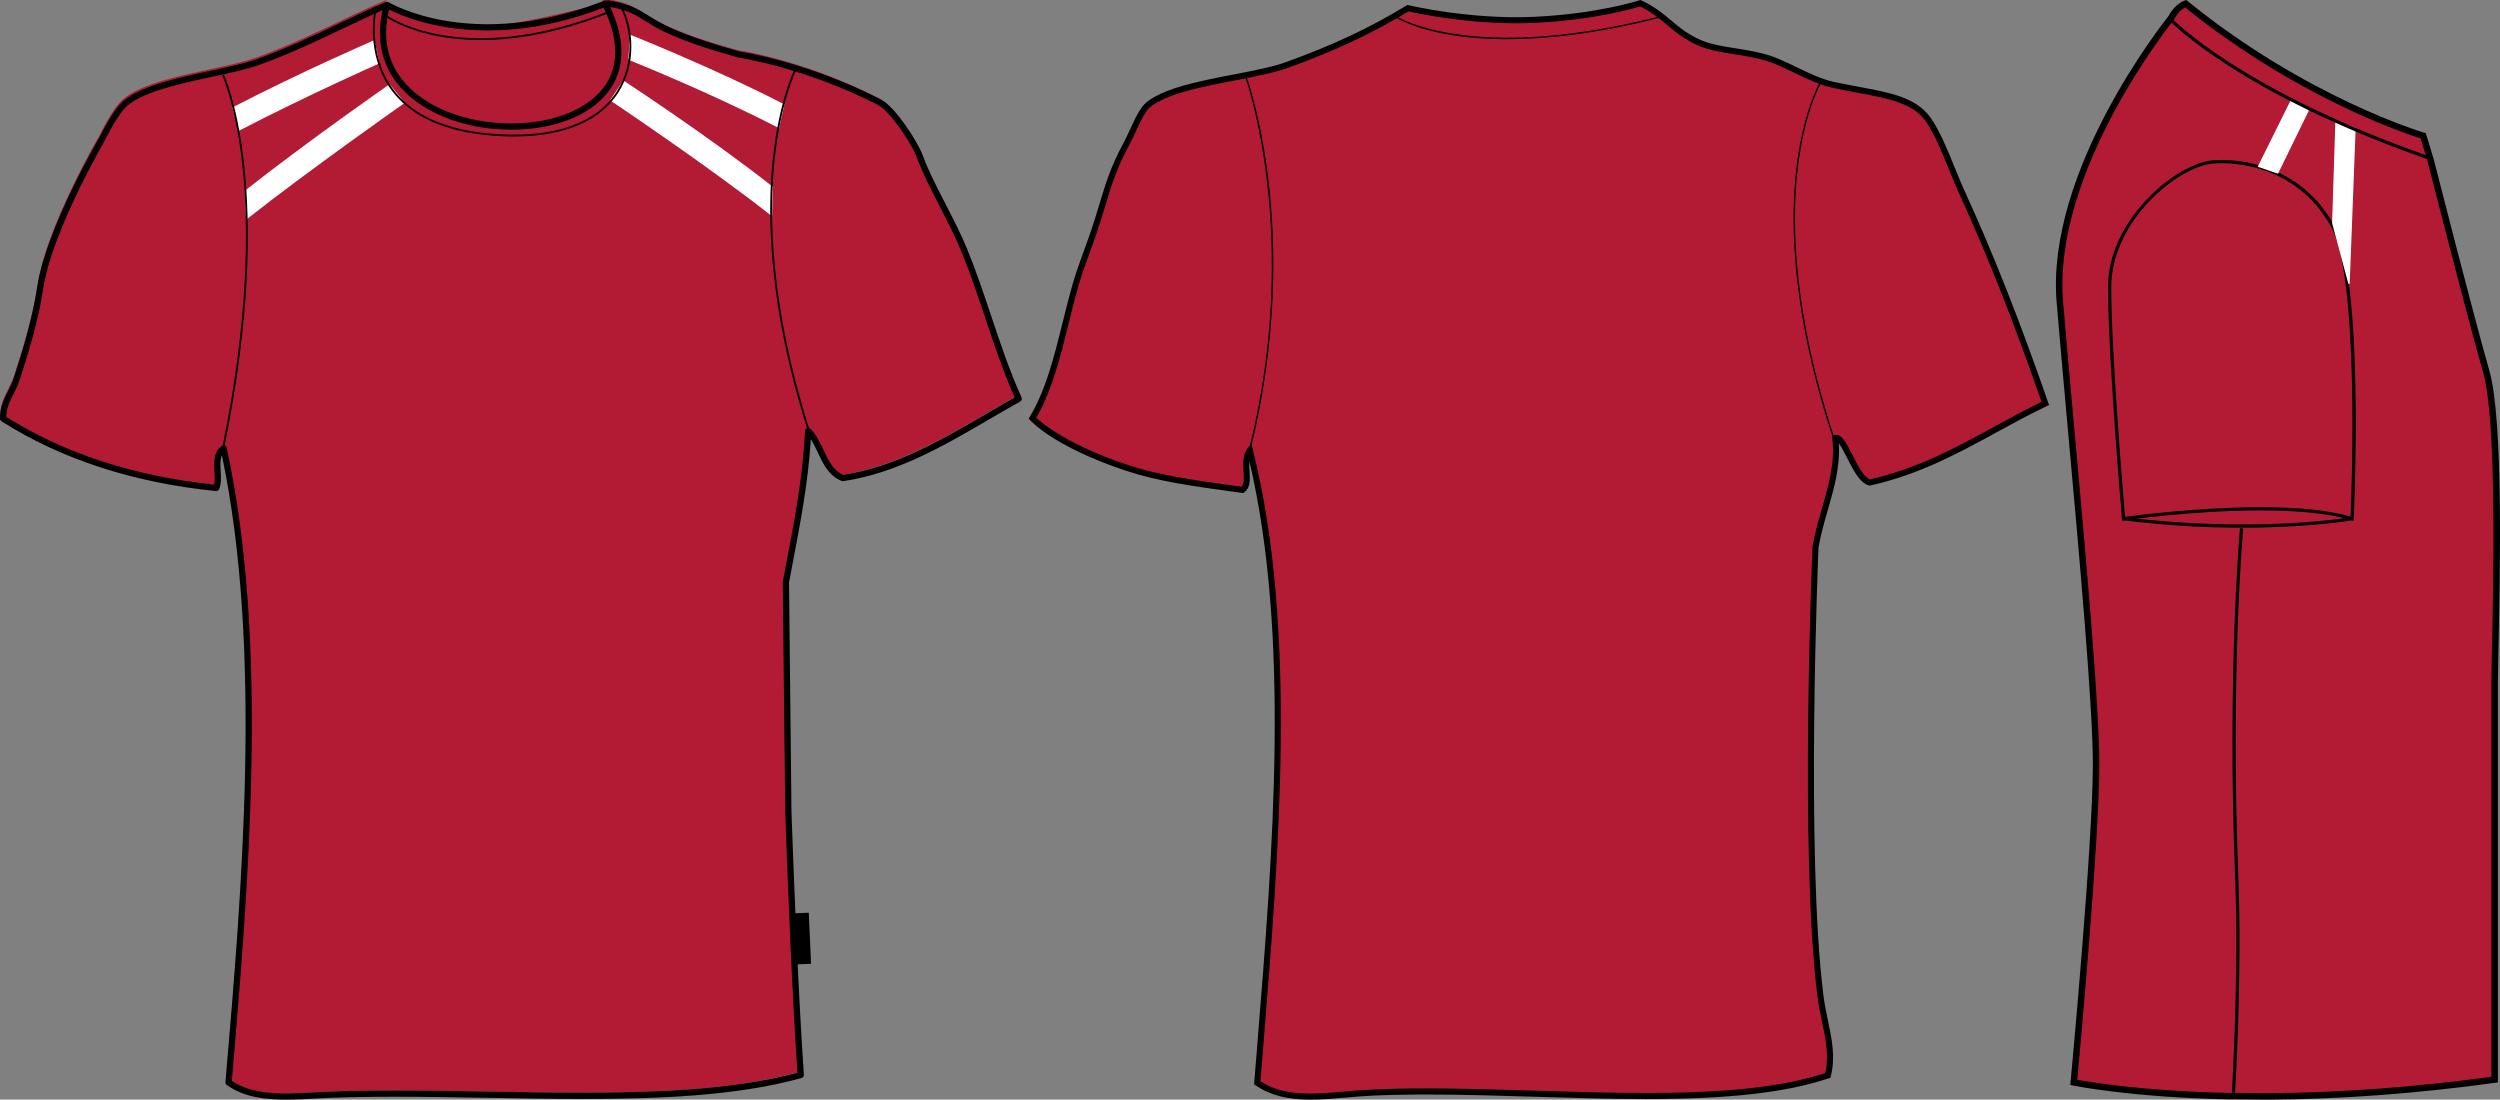 <?xml version="1.0" standalone="no"?> <!DOCTYPE svg PUBLIC "-//W3C//DTD SVG 1.1//EN"  "http://www.w3.org/Graphics/SVG/1.1/DTD/svg11.dtd"> <!-- Created with svg_stack (http://github.com/astraw/svg_stack) --> <svg xmlns:sodipodi="http://sodipodi.sourceforge.net/DTD/sodipodi-0.dtd" xmlns:xlink="http://www.w3.org/1999/xlink" xmlns="http://www.w3.org/2000/svg" version="1.1" width="1818.792" height="800.002"><rect width="100%" height="100%" fill="#808080" stroke="none"/>   <defs/>   <g id="id0:id0" transform="matrix(1.0,0,0,1.0,0.0,0.001)"><g id="id0:front"> 	<path id="id0:primary" fill="#B31B34" d="M572.249,588.328c1.986,56.631,5.242,136.229,9.014,191.014   c-91.438,25.654-231.995,9.934-344.187,14.416c-24.677,0.984-53.012,4.809-72.082-9.01c12.843-149.84,27.063-320.691-3.602-461.317   c-8.59,6.022-1.73,21.169-5.407,28.835c-62.172-6.307-113.147-23.81-154.972-50.457c-0.557-11.253,6.607-18.669,9.886-28.832   c6.401-19.875,13.527-42.807,17.145-66.677c6.364-41.951,45.05-108.12,45.05-108.12c4.188-8.44,9.697-18.184,14.472-23.425   c16.761-18.407,73.178-23.088,99.054-32.437c35.986-12.997,62.954-28.444,93.707-41.445C247.4,118.032,500.419,119.934,438.903,0   c1.197,0,2.399,0,3.604,0c19.944,3.407,23.807,10.161,39.644,17.911c14.619,7.153,33.431,13.211,54.062,19.001   c0,0,47.914,6.828,102.455,34.801c9.117,4.676,25.242,28.706,29.086,39.083c8.309,22.408,22.604,44.524,32.441,68.478   c14.447,35.193,24.072,73.781,39.643,108.12c-39.033,21.638-80.352,50.597-127.941,57.664   c-14.248-5.574-15.271-24.377-25.23-34.237c-1.813,36.754-8.246,68.237-16.213,109.923L572.249,588.328z" class="primary" stroke="#B31B34"/> 	<path id="id0:primary_1_" fill="#B31B34" d="M282.543,4.941c0,0,47.436,18.771,83.268,13.65c35.83-5.119,74.732-17.404,76.1-14.333   c1.366,3.071,19.451,44.021-3.754,64.156c-23.205,20.134-75.758,34.467-125.923,9.214C262.068,52.376,283.225,11.766,282.543,4.941   z" class="primary" stroke="#B31B34"/> 	<g id="id0:secondary" class="secondary" fill="#FFFFFF" stroke="#FFFFFF"> 		<path fill="#FFFFFF" d="M174.037,94.457l-4.335-16.031c49.703-25.756,101.833-48.333,102.376-48.573l3.413,15.925    C274.953,46.017,223.28,68.941,174.037,94.457z" class="secondary" stroke="#FFFFFF"/> 		<path fill="#FFFFFF" d="M179.487,158.847l-0.909-19.792c44.936-35.449,104.106-76.665,104.767-77.124l10.464,12.741    C293.151,75.131,224.055,123.687,179.487,158.847z" class="secondary" stroke="#FFFFFF"/> 		<path fill="#FFFFFF" d="M566.466,92.529C517.318,67.06,458.37,43.425,457.718,43.162l0.915-17.29    c0.655,0.269,61.666,24.581,111.478,50.392L566.466,92.529z" class="secondary" stroke="#FFFFFF"/> 		<path fill="#FFFFFF" d="M561.282,156.403c-44.498-35.107-116.046-83.094-116.768-83.573l9.118-13.61    c0.725,0.483,63.056,41.371,108.056,76.878L561.282,156.403z" class="secondary" stroke="#FFFFFF"/> 	</g> 	 		<rect x="578.044" y="664.364" transform="matrix(-0.999 0.045 -0.045 -0.999 1197.424 1338.835)" width="11.062" height="37.182"/> 	<path d="M207.982,800c-13.176,0-29.969-1.211-43.03-10.68c-0.646-0.469-1-1.24-0.93-2.035   c12.048-140.576,27.007-315.175-2.583-456.068c-1.351,3.121-1.12,7.373-0.88,11.802c0.25,4.592,0.509,9.342-1.229,12.962   c-0.416,0.865-1.336,1.378-2.282,1.277c-60.156-6.099-112.633-23.191-155.967-50.801c-0.621-0.396-1.013-1.07-1.048-1.806   c-0.387-7.877,2.711-14.007,5.708-19.934c1.563-3.09,3.181-6.287,4.282-9.711c6.7-20.794,13.533-43.04,17.063-66.317   c6.355-41.902,43.747-106.209,45.333-108.926c3.044-6.15,9.121-17.626,14.754-23.813c11.626-12.768,40.806-19.051,66.546-24.597   c12.797-2.757,24.882-5.358,33.422-8.446c21.971-7.937,40.69-16.851,58.797-25.471c11.758-5.601,22.862-10.886,34.798-15.93   c0.8-0.339,1.73-0.192,2.389,0.389c0.656,0.576,0.922,1.479,0.687,2.323c-5.729,20.376-2.991,38.15,8.129,52.829   c15.308,20.202,45.971,32.756,80.025,32.756c31.729,0,58.351-11.311,69.474-29.518c9.148-14.974,8.02-34.521-3.265-56.521   c-0.358-0.703-0.331-1.548,0.082-2.225c0.411-0.677,1.149-1.086,1.941-1.086h3.602c0.128,0,0.256,0.01,0.382,0.033   c13.889,2.371,20.346,6.391,27.822,11.043c3.629,2.258,7.383,4.593,12.439,7.067c12.532,6.132,29.049,11.938,53.536,18.818   c3.09,0.469,50.311,7.972,103.021,35.004c10.109,5.186,26.439,30.223,30.182,40.317c4.367,11.782,10.332,23.329,16.646,35.553   c5.469,10.587,11.119,21.538,15.764,32.849c6.498,15.817,12.104,32.553,17.521,48.739c6.652,19.88,13.541,40.439,22.094,59.308   c0.486,1.077,0.064,2.354-0.965,2.927c-7.389,4.095-14.709,8.364-22.459,12.889c-33.064,19.293-67.264,39.244-106.258,45.038   c-0.387,0.053-0.787,0.013-1.16-0.133c-9.348-3.655-13.398-12.241-17.316-20.546c-1.646-3.482-3.23-6.841-5.15-9.778   c-2.021,31.84-7.459,60.203-14.24,95.563l-1.637,8.531l1.801,167.36c1.6,45.605,4.896,131.135,9.004,190.879   c0.07,1.074-0.619,2.053-1.656,2.344c-47.861,13.43-107.52,15.24-159.562,15.24c-22.684,0-46.09-0.41-68.729-0.807   c-22.313-0.391-45.382-0.795-67.409-0.795c-18.451,0-34.481,0.281-49.004,0.863c-3.278,0.129-6.623,0.313-10,0.496   C221.741,799.619,214.802,800,207.982,800z M168.665,786.367c11.867,8.029,27.188,9.084,39.316,9.08   c6.697,0,13.578-0.369,20.227-0.732c3.402-0.184,6.769-0.365,10.067-0.5c14.581-0.58,30.667-0.865,49.183-0.865   c22.067,0,45.158,0.404,67.489,0.799c22.619,0.398,46.011,0.805,68.648,0.805c48.104,0,109.189-1.67,156.556-14.576   c-4.055-59.715-7.303-144.012-8.889-189.236l-1.803-167.643c-0.002-0.15,0.012-0.305,0.041-0.45l1.676-8.758   c7.168-37.364,12.824-66.875,14.504-100.853c0.045-0.896,0.611-1.685,1.445-2.006c0.838-0.325,1.783-0.132,2.426,0.505   c4.303,4.258,6.996,9.965,9.604,15.481c3.609,7.654,7.027,14.898,14.313,18.029c37.873-5.782,71.492-25.4,104.016-44.375   c7.135-4.16,13.904-8.112,20.715-11.918c-8.248-18.543-14.938-38.505-21.406-57.828c-5.393-16.115-10.973-32.779-17.412-48.459   c-4.566-11.128-10.176-21.986-15.598-32.486c-6.381-12.351-12.404-24.021-16.869-36.063c-3.756-10.142-19.613-33.55-27.99-37.849   c-53.541-27.456-101.271-34.505-101.748-34.573c-0.1-0.015-0.197-0.036-0.291-0.062c-24.842-6.975-41.631-12.88-54.442-19.147   c-5.268-2.578-9.291-5.081-12.845-7.292c-7.273-4.526-13.042-8.114-25.727-10.344c10.467,22.135,10.979,41.993,1.441,57.609   c-12.125,19.845-39.55,31.692-73.354,31.692c-35.446,0-67.499-13.241-83.646-34.555c-11.024-14.547-14.458-32.547-10.029-52.29   c-10.278,4.464-20.083,9.132-30.393,14.04c-18.204,8.668-37.026,17.631-59.205,25.644c-8.83,3.188-21.061,5.823-34.013,8.613   c-25.075,5.402-53.492,11.523-64.14,23.213c-3.844,4.218-8.987,12.569-14.114,22.905c-0.458,0.797-38.614,66.414-44.837,107.451   c-3.583,23.613-10.475,46.062-17.231,67.031c-1.213,3.762-2.909,7.12-4.553,10.368c-2.688,5.316-5.234,10.355-5.252,16.495   c42.108,26.576,92.96,43.151,151.197,49.283c0.64-2.498,0.458-5.812,0.274-9.288c-0.373-6.865-0.794-14.648,5.357-18.963   c0.624-0.438,1.421-0.534,2.133-0.257c0.714,0.275,1.232,0.891,1.397,1.636C195.851,467.592,180.849,644.18,168.665,786.367z"/> 	<path d="M354.844,22.168c-46.704,0-74.017-16.378-74.427-16.63l2.391-3.871c0.597,0.369,61.024,36.431,156.553-1.056l1.661,4.234   C407.874,17.854,378.803,22.168,354.844,22.168z"/> 	<path d="M373.92,99.307c-4.521,0-9.279-0.169-14.298-0.521c-35.139-2.49-60.301-13.647-74.788-33.164   c-19.372-26.1-12.352-58.344-12.278-58.665l1.33,0.3c-0.072,0.315-6.947,31.977,12.056,57.563   c14.242,19.176,39.063,30.146,73.778,32.604c54.662,3.863,78.545-14.601,88.938-30.778c13.418-20.887,10.613-46.752,2.324-61.944   l1.198-0.653c8.475,15.535,11.346,41.979-2.376,63.335C440.171,82.377,419.242,99.305,373.92,99.307z"/> 	<path d="M349.725,29.146c-46.408,0-69.642-17.252-69.989-17.519l0.832-1.083c0.531,0.408,54.249,40.195,162.456-2.48l0.502,1.27   C405.675,24.26,374.418,29.146,349.725,29.146z"/> 	<path d="M163.352,324.478l-1.338-0.273c38.137-186.917-0.043-268.682-0.436-269.484l1.229-0.598   C163.2,54.933,201.596,137.036,163.352,324.478z"/> 	<path d="M587.304,311.937c-28.412-89.312-29.34-155.861-25.113-195.96c4.584-43.504,16.066-66.193,16.184-66.417l1.215,0.626   c-0.113,0.225-11.504,22.747-16.053,66.03c-4.195,39.955-3.254,106.273,25.07,195.31L587.304,311.937z"/> 	 </g> </g>   <g id="id1:id1" transform="matrix(1.0,0,0,1.0,748.407,0.0)"><g id="id1:back"> 	<path id="id1:primary_2_" fill="#B31B34" d="M2.733,304.29c16.375-27.335,21.782-63.799,31.377-97.051   c3.369-11.668,7.708-22.559,11.759-34.141c10.403-29.771,11.327-42.449,25.155-68.299c5.329-9.958,10.087-23.889,16.176-28.752   c20.365-16.254,74.116-19.173,100.646-28.76c34.089-12.316,60.74-24.779,88.063-41.335c0,0,44.371,10.64,91.599,8.49   c47.229-2.142,77.339-12.074,77.339-12.074c18.468,8.352,24.263,20.538,43.134,28.752c13.48,5.864,29.855,5.545,48.523,10.778   c13.562,3.809,32.621,16.306,48.521,19.77c31.187,6.806,56.726,7.661,69.266,25.159c9.328,13.033,17.118,36.671,24.191,52.123   c22.883,49.955,42.067,99.736,61.107,154.563c-41.813,19.881-77.187,46.215-127.605,57.503   c-10.686-2.116-18.521-34.729-25.158-32.345c3.221,27.561-9.604,51.786-14.372,79.08c0,0-9.688,221.771,3.593,327.089   c2.548,20.217,10.213,38.146,5.392,57.512c-82.821,27.783-225.319,7.471-332.479,12.574c-28.976,1.383-60.081,8.672-82.67-7.188   c11.906-148.957,29.012-323.099-5.394-460.076c-6.4,8.671,1.749,23.319-5.391,28.751c-29.773-4.137-58.596-8.473-84.472-16.176   C71.019,340.236,19.833,325.139,2.733,304.29z" class="primary" stroke="#B31B34"/> 	<path d="M205.085,800.002c-17.178,0-29.917-3.324-40.081-10.459l-1.032-0.727l2.321-28.83   c11.338-139.576,24.148-297.43-5.771-424.457c-0.188,2.323-0.026,4.819,0.13,7.271c0.371,5.839,0.76,11.885-3.822,15.365   l-0.732,0.553l-9.047-1.235c-27.396-3.766-53.271-7.307-76.733-15.148C18.67,325.07,1.772,306.544,1.08,305.758L0,304.549   l0.833-1.391c11.729-19.57,17.904-44.539,23.887-68.688c2.271-9.198,4.625-18.698,7.263-27.836c2.379-8.239,5.165-15.9,8.11-24.001   c1.229-3.395,2.475-6.797,3.684-10.261c3.381-9.664,5.782-17.602,7.898-24.623c4.45-14.726,7.972-26.376,17.396-43.987   c1.585-2.962,3.166-6.382,4.69-9.682c3.809-8.248,7.399-16.039,12.057-19.752c13.132-10.484,38.667-15.399,63.359-20.158   c14.454-2.781,28.1-5.416,37.911-8.957c34.305-12.394,60.528-24.692,87.667-41.145l0.775-0.466l0.885,0.207   c0.397,0.095,44.574,10.546,90.979,8.438c46.331-2.107,76.451-11.876,76.745-11.979L444.96,0l0.786,0.354   c9.354,4.232,15.589,9.449,21.613,14.493c6.266,5.242,12.186,10.2,21.487,14.242c7.312,3.187,15.806,4.526,24.786,5.959   c7.444,1.175,15.137,2.393,23.448,4.724c6.235,1.753,13.417,5.199,21.02,8.844c9.25,4.439,18.817,9.025,27.374,10.899   c6.354,1.382,12.471,2.521,18.297,3.602c23.354,4.353,41.806,7.781,52.299,22.429c6.599,9.215,12.472,23.691,17.654,36.464   c2.355,5.804,4.581,11.288,6.749,16.021c21.005,45.843,40.439,95.012,61.187,154.752l0.646,1.874l-1.783,0.847   c-12.484,5.942-24.614,12.575-36.354,18.992c-27.585,15.097-56.116,30.703-91.721,38.675l-0.458,0.095l-0.458-0.095   c-6.668-1.313-11.547-10.942-16.269-20.253c-1.629-3.213-4.041-7.98-5.906-10.485c1.079,17.006-3.528,33.019-7.993,48.547   c-2.526,8.775-5.139,17.861-6.763,27.146c-0.064,1.935-9.491,222.506,3.608,326.432c0.767,6.064,2.019,12.014,3.224,17.766   c2.876,13.684,5.597,26.594,2.118,40.561l-0.294,1.174l-1.146,0.381c-31.18,10.459-72.276,15.123-133.256,15.131   c-26.262,0-53.832-0.846-80.502-1.666c-26.247-0.805-53.389-1.633-78.827-1.633c-15.032,0-28.281,0.285-40.493,0.863   c-5.851,0.275-11.918,0.813-17.783,1.322C222.606,799.217,213.65,800.002,205.085,800.002z M168.583,786.633   c9.314,6.184,20.646,8.947,36.505,8.947c8.371,0,17.226-0.785,25.793-1.537c5.906-0.52,12.018-1.045,17.96-1.33   c12.28-0.588,25.599-0.873,40.705-0.873c25.509,0,52.68,0.83,78.961,1.633c26.629,0.82,54.178,1.668,80.362,1.668   c59.724-0.01,100.117-4.482,130.688-14.51c2.79-12.549,0.255-24.633-2.433-37.406c-1.227-5.83-2.492-11.867-3.287-18.119   c-13.146-104.289-3.705-325.242-3.604-327.46c1.691-9.803,4.336-19.001,6.896-27.896c4.914-17.066,9.555-33.209,7.492-50.827   l-0.203-1.753l1.658-0.588c0.467-0.173,0.955-0.259,1.451-0.259c4.31,0,7.41,6.123,11.703,14.596   c3.727,7.35,8.339,16.462,12.771,17.809c34.765-7.859,62.871-23.241,90.061-38.122c11.23-6.141,22.822-12.48,34.785-18.249   c-20.722-59.533-39.366-106.629-60.381-152.499c-2.207-4.819-4.446-10.347-6.821-16.194c-5.087-12.549-10.86-26.765-17.153-35.557   c-9.457-13.197-27.132-16.488-49.514-20.65c-5.859-1.088-12.022-2.237-18.428-3.636c-9.061-1.978-18.865-6.676-28.346-11.228   c-7.428-3.559-14.439-6.927-20.306-8.576c-8.063-2.263-15.624-3.455-22.938-4.621c-9.274-1.468-18.038-2.85-25.861-6.262   c-9.891-4.301-16.332-9.69-22.567-14.907c-5.89-4.923-11.461-9.596-19.839-13.508c-5.238,1.598-34.426,9.992-77.091,11.927   c-43.317,1.979-84.765-6.866-91.32-8.343c-27.132,16.367-53.414,28.674-87.688,41.059c-10.137,3.653-23.95,6.322-38.572,9.138   c-23.042,4.431-49.16,9.466-61.441,19.26c-3.834,3.058-7.369,10.736-10.8,18.146c-1.551,3.369-3.157,6.84-4.807,9.923   c-9.22,17.23-12.685,28.683-17.063,43.184c-2.129,7.057-4.547,15.054-7.955,24.796c-1.222,3.489-2.461,6.91-3.699,10.313   c-2.926,8.032-5.685,15.624-8.017,23.716c-2.617,9.06-4.958,18.517-7.225,27.672c-5.907,23.863-12.009,48.521-23.504,68.412   c4.495,4.231,23.023,19.761,66.217,34.201c23.063,7.704,48.741,11.228,75.925,14.959l7.125,0.976   c2.025-2.229,1.762-6.313,1.469-10.986c-0.354-5.553-0.756-11.84,2.858-16.737l2.781-3.774l1.144,4.543   c32.383,128.963,19.26,290.616,7.678,433.235L168.583,786.633z"/> 	<path d="M347.838,28.537c-14.657,0-26.768-1.028-36.451-2.427c-30.492-4.396-44.222-13.283-44.358-13.36l0.592-0.898   c0.535,0.354,55.124,34.857,191.691-0.069l0.268,1.028C412.664,24.815,375.67,28.537,347.838,28.537z"/> 	<path d="M585.028,318.618c-30.104-91.272-31.109-156.738-26.646-195.586c4.843-42.138,16.997-62.97,17.113-63.177l0.925,0.544   c-0.114,0.216-12.178,20.901-16.979,62.849c-4.438,38.727-3.416,103.995,26.607,195.026L585.028,318.618z"/> 	<path d="M161.549,326.331l-1.041-0.268c38.208-154.304-2.52-268.662-2.935-269.802l1.006-0.372   c0.108,0.285,10.498,29.08,16.015,76.59C179.686,176.32,181.556,245.535,161.549,326.331z"/> </g>  </g>   <g id="id2:id2" transform="matrix(1.0,0,0,1.0,1495.713,-0.994)"><g id="id2:side"> 	<path id="id2:primary_3_" fill="#B31B34" d="M156.928,798.635c45.155-0.341,99.992-3.512,163.032-12.231c0,0,0-265.608,0-289.942   c0-24.323,6.088-182.48-6.083-225.045c-12.157-42.583-40.546-154.064-40.546-154.064l-5.337-17.541   c0,0-84.944-24.775-172.839-96.152c0,0-6.347,2.138-10.397,10.249c0,0-89.212,109.49-81.097,206.814   c8.106,97.324,26.352,277.786,26.352,336.582S13.792,788.441,13.792,788.441s40.256,8.472,112.436,10L156.928,798.635z" class="primary" stroke="#B31B34"/> 	<path id="id2:primary_4_" fill="#B31B34" d="M56.619,378.232c0,0,43.652-7.668,87.305-7.079c43.653,0.59,69.018,7.669,69.018,7.669   S108.53,389.44,56.619,378.232z" class="primary" stroke="#B31B34"/> 	<path d="M156.139,800.995l-30.706-0.193c-71.612-1.512-112.514-9.964-112.914-10.047l-2.064-0.433l0.198-2.103   c0.161-1.725,16.213-172.914,16.213-230.926c0-43.072-9.706-150.369-18.27-245.047c-3.046-33.68-5.922-65.479-8.073-91.342   c-7.94-95.148,77.114-202.869,81.452-208.288C86.417,3.916,93.321,1.51,93.616,1.418l1.235-0.424l1.01,0.83   c86.521,70.262,171.171,95.461,172.01,95.71l1.226,0.359l5.706,18.766c0.313,1.217,28.55,112.043,40.555,154.092   c10.231,35.79,7.767,149.013,6.576,203.431c-0.226,10.388-0.396,18.204-0.396,22.277V788.46l-2.041,0.286   c-55.916,7.731-110.863,11.853-163.332,12.249H156.139z M15.555,786.533c9.089,1.695,47.86,8.23,109.942,9.549l30.638,0.192   c51.615-0.387,105.674-4.404,160.677-11.927V496.461c0-4.083,0.172-11.937,0.401-22.379c1.083-49.947,3.636-166.932-6.393-202.021   c-12.027-42.132-40.283-153.021-40.564-154.138l-4.938-16.231c-10.775-3.383-90.153-29.744-171.301-95.287   c-1.788,0.95-5.342,3.374-7.94,8.554l-0.281,0.442c-0.89,1.079-88.517,109.887-80.57,205.118   c2.151,25.854,5.027,57.645,8.073,91.313c8.572,94.771,18.287,202.187,18.287,245.471   C31.585,611.987,17.409,766.522,15.555,786.533z"/> 	<path d="M216.582,379.929l-1.451-0.452c-15.438-4.747-37.707-7.152-66.192-7.152c-48.615,0-99.057,7.125-99.563,7.189l-1.24,0.175   l-0.102-1.244c-0.103-1.17-10.148-118.228-10.148-168.388c0-49.726,50.05-90.245,76.102-92.411c2.3-0.194,4.69-0.295,7.11-0.295   c12.919,0,56.957,3.429,81.207,47.523c22.214,40.38,14.685,206.472,14.353,213.523L216.582,379.929z M121.097,119.72   c-2.354,0-4.674,0.102-6.918,0.286c-25.31,2.102-73.935,41.587-73.935,90.069c0,47.274,8.954,154.221,10.033,166.949   c8.064-1.096,54.123-7.051,98.66-7.051c27.841,0,49.837,2.295,65.428,6.821c0.715-17.079,6.664-172.969-14.125-210.769   C176.617,123.066,133.692,119.72,121.097,119.72z"/> 	<path d="M135.287,384.906c-24.679,0-53.943-1.347-86.226-5.384l0.299-2.341c96.006,12.001,165.222,0.12,165.912,0.009l0.405,2.323   C215.222,379.597,184.303,384.906,135.287,384.906z"/> 	<path d="M130.346,795.953l-2.351-0.139c0.056-0.839,5.208-84.374,2.36-156.802c-5.835-148.193,3.445-252.771,3.539-253.803   l2.351,0.212c-0.097,1.042-9.36,105.472-3.53,253.508C135.563,711.468,130.406,795.124,130.346,795.953z"/> 	<g id="id2:secondary_1_" class="secondary" fill="#FFFFFF" stroke="#FFFFFF"> 		<polygon fill="#FFFFFF" points="161.326,126.744 147.509,122.034 171.501,73.653 184.179,79.939   " class="secondary" stroke="#FFFFFF"/> 		<polygon fill="#FFFFFF" points="213.236,207.366 201.437,163.318 203.798,89.12 217.558,94.503   " class="secondary" stroke="#FFFFFF"/> 	</g> 	<path d="M270.354,116.845C133.633,68.934,83.385,16.784,82.892,16.258l1.714-1.622c0.488,0.516,50.426,52.289,186.531,99.978   L270.354,116.845z"/> </g>   </g> </svg>